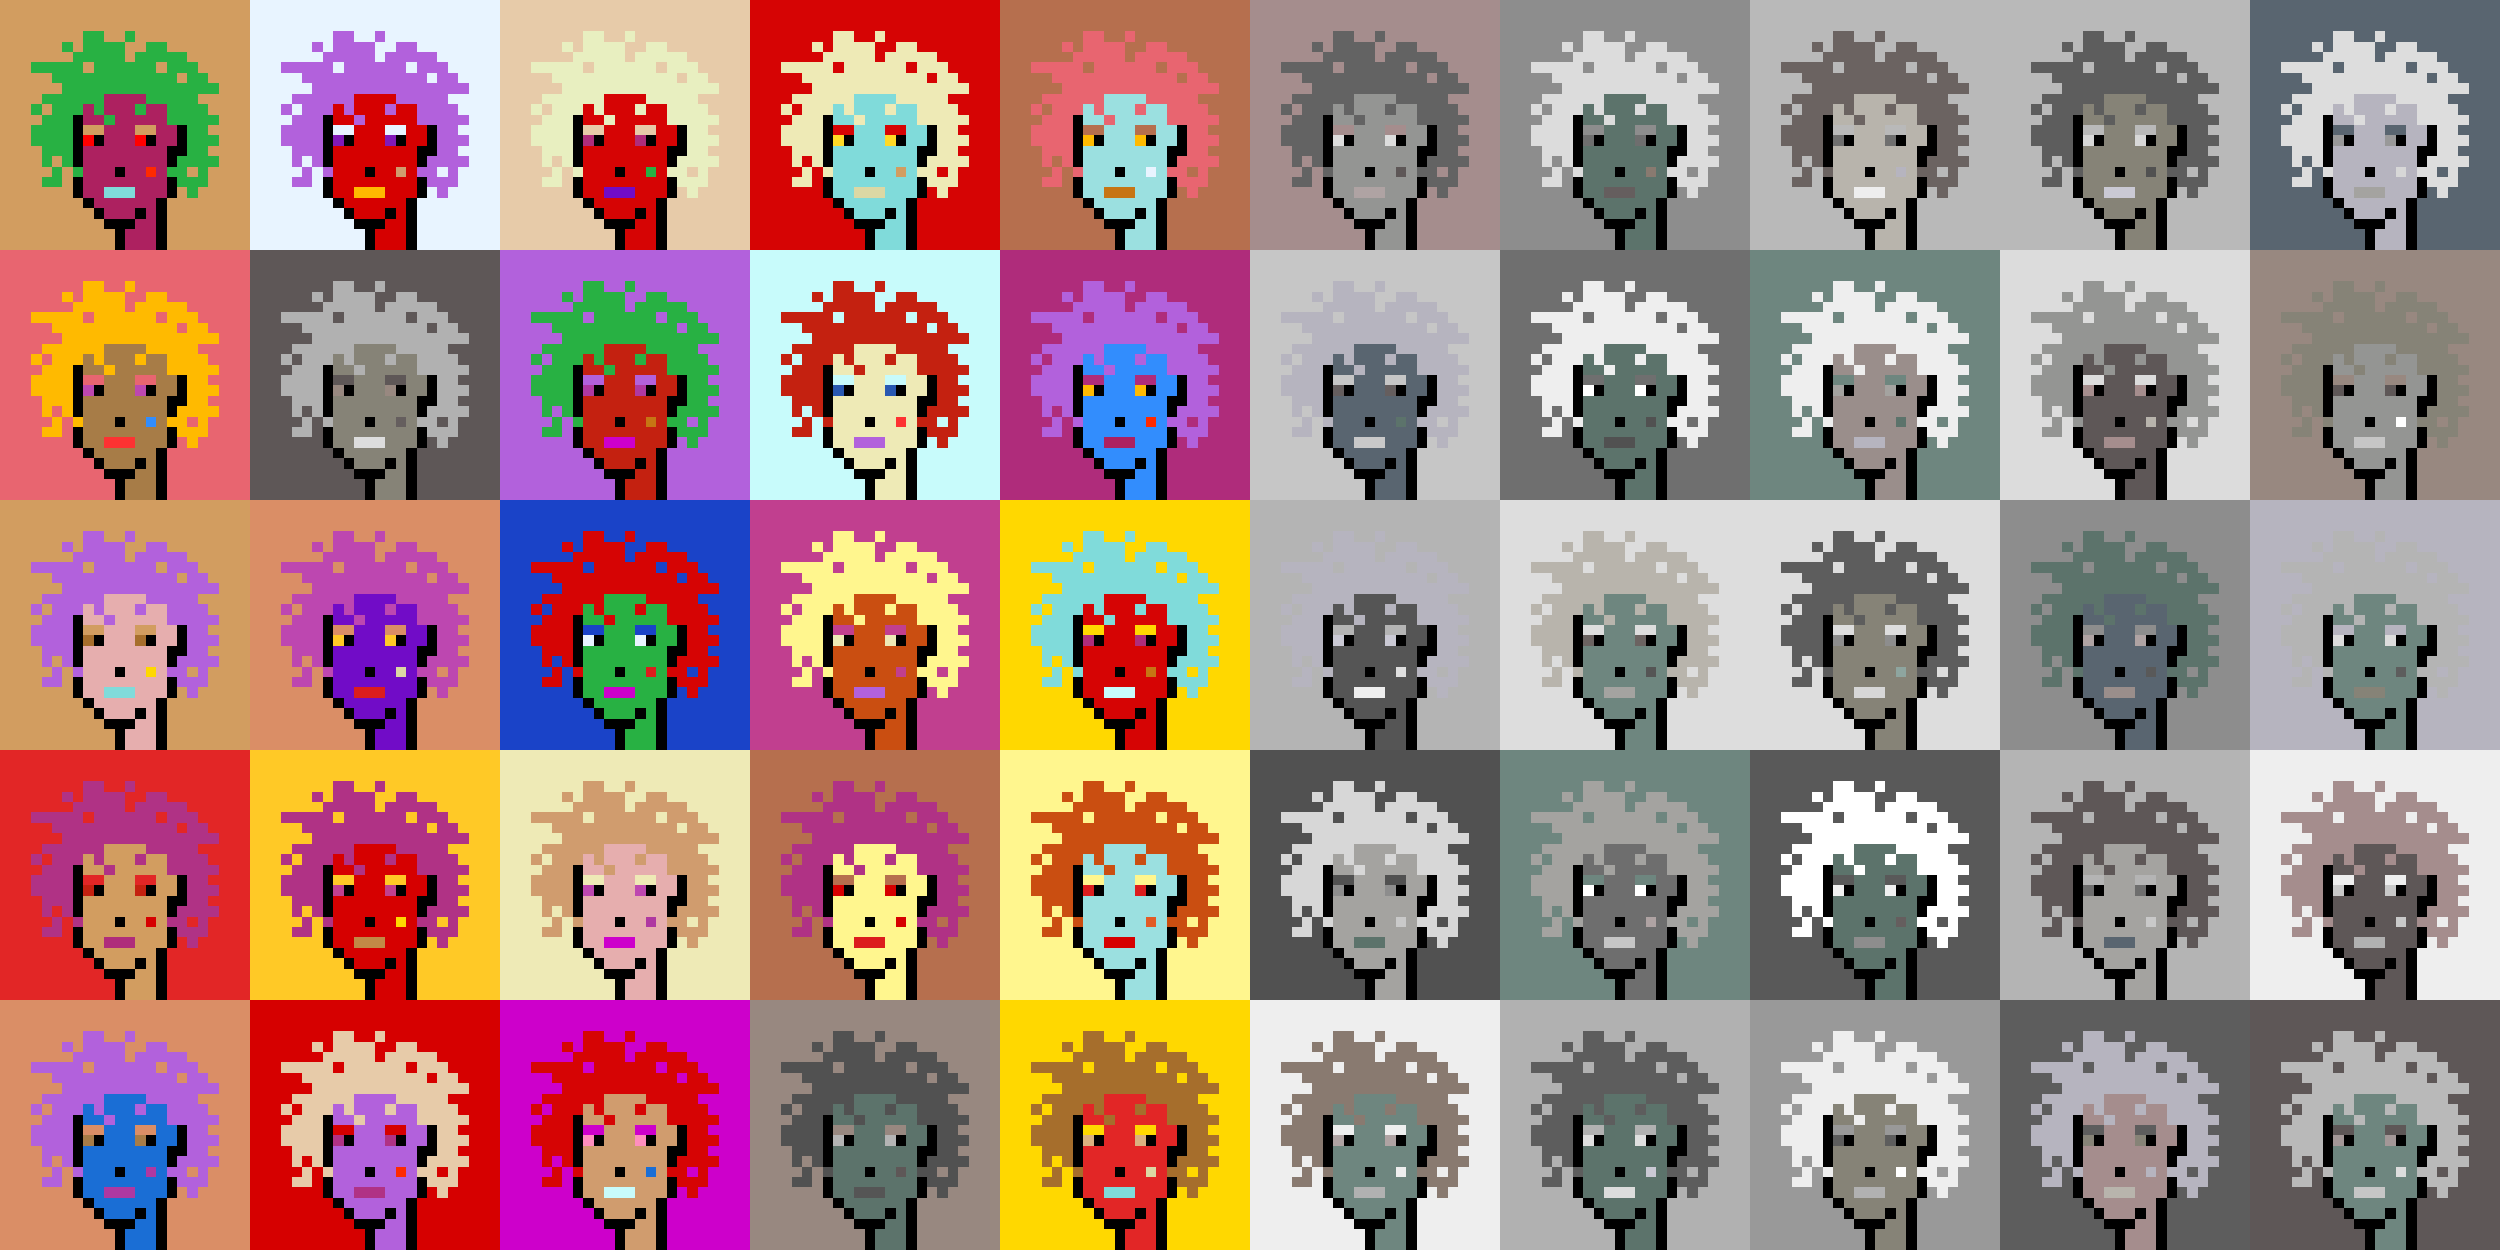 <svg shape-rendering="crispEdges" viewBox="0 0 240 120" xmlns="http://www.w3.org/2000/svg"><rect x="0" y="0" width="240" height="120" fill="#333333" stroke="none"/><style>rect{width:1px;height:1px}rect.bg{width:24px;height:24px}.c1{fill:#e7cba9}.c2{fill:#da8e66}.c3{fill:#ffd800}.c4{fill:#d60404}.c5{fill:#e86570}.c6{fill:#c77514}.c7{fill:#dc1d1d}.c8{fill:#ffc926}.c9{fill:#1a6ed5}.c10{fill:#d09c6e}.c11{fill:#fff68e}.c12{fill:#d29d60}.c13{fill:#80dbda}.c14{fill:#bd47b0}.c15{fill:#b261dc}.c16{fill:#0040ff}.c17{fill:#1a43c8}.c18{fill:#ff8ebe}.c19{fill:#c28946}.c20{fill:#a77c47}.c21{fill:#ffba00}.c22{fill:#ad2160}.c23{fill:#e25b26}.c24{fill:#c42110}.c25{fill:#b03285}.c26{fill:#ca4e11}.c27{fill:#c13f8f}.c28{fill:#e8efc0}.c29{fill:#b66f4e}.c30{fill:#9be0e0}.c31{fill:#e22626}.c32{fill:#2858b1}.c33{fill:#e8f4ff}.c34{fill:#28b143}.c35{fill:#8119b7}.c36{fill:#a66e2c}.c37{fill:#e4eb17}.c38{fill:#ff0000}.c39{fill:#328dfd}.c40{fill:#e08282}.c41{fill:#dcd8a4}.c42{fill:#d60000}.c43{fill:#cd00cb}.c44{fill:#710cc7}.c45{fill:#dbb180}.c46{fill:#ffd926}.c47{fill:#e6aeae}.c48{fill:#eeeab6}.c49{fill:#e65700}.c50{fill:#c8fbfb}.c51{fill:#af2c7b}.c52{fill:#af38a1}.c53{fill:#ff2a00}.c54{fill:#fd3232}.c55{fill:#a39797}.c56{fill:#ffffff}.c57{fill:#6f6f6f}.c58{fill:#afa3a3}.c59{fill:#655e5e}.c60{fill:#897a70}.c61{fill:#a58d8d}.c62{fill:#f0f0f0}.c63{fill:#949593}.c64{fill:#5c736b}.c65{fill:#596570}.c66{fill:#8d8d8d}.c67{fill:#8ea59f}.c68{fill:#5e5757}.c69{fill:#555555}.c70{fill:#595959}.c71{fill:#5d5d5d}.c72{fill:#b8b4ac}.c73{fill:#b1b1b1}.c74{fill:#b0a39b}.c75{fill:#d7d7d7}.c76{fill:#515151}.c77{fill:#b9b9b9}.c78{fill:#9a8e8b}.c79{fill:#636363}.c80{fill:#c6c6c6}.c81{fill:#dddddd}.c82{fill:#6b6361}.c83{fill:#b4b4b4}.c84{fill:#cac9d4}.c85{fill:#dcdcdc}.c86{fill:#6e867f}.c87{fill:#999999}.c88{fill:#dfdfdf}.c89{fill:#c9c9c9}.c90{fill:#988880}.c91{fill:#b6b4bf}.c92{fill:#868377}.c93{fill:#a4a3a0}.c94{fill:#eeeeee}.c95{fill:#6e6e6e}.c96{fill:#6e984d}.c97{fill:#fff68e}.c98{fill:#000000}.c99{fill:#711010}.c100{fill:#dbb180}.c101{fill:#917656}.c102{fill:#5c8539}.c103{fill:#638596}.c104{fill:#7b7b7b}.c105{fill:#d0d0d0}.c106{fill:#aeaeae}.c107{fill:#5e5e5e}.c108{fill:#727272}.c109{fill:#747474}.c110{fill:#373737}</style><defs><g id="h"><rect x="12" y="3"/><rect x="9" y="3"/><rect x="8" y="3"/><rect x="15" y="4"/><rect x="14" y="4"/><rect x="11" y="4"/><rect x="10" y="4"/><rect x="9" y="4"/><rect x="8" y="4"/><rect x="6" y="4"/><rect x="17" y="5"/><rect x="16" y="5"/><rect x="15" y="5"/><rect x="14" y="5"/><rect x="13" y="5"/><rect x="11" y="5"/><rect x="10" y="5"/><rect x="9" y="5"/><rect x="8" y="5"/><rect x="7" y="5"/><rect x="18" y="6"/><rect x="17" y="6"/><rect x="16" y="6"/><rect x="14" y="6"/><rect x="13" y="6"/><rect x="12" y="6"/><rect x="11" y="6"/><rect x="10" y="6"/><rect x="9" y="6"/><rect x="7" y="6"/><rect x="6" y="6"/><rect x="5" y="6"/><rect x="4" y="6"/><rect x="3" y="6"/><rect x="19" y="7"/><rect x="18" y="7"/><rect x="16" y="7"/><rect x="15" y="7"/><rect x="14" y="7"/><rect x="13" y="7"/><rect x="12" y="7"/><rect x="11" y="7"/><rect x="10" y="7"/><rect x="9" y="7"/><rect x="8" y="7"/><rect x="7" y="7"/><rect x="6" y="7"/><rect x="5" y="7"/><rect x="20" y="8"/><rect x="19" y="8"/><rect x="18" y="8"/><rect x="17" y="8"/><rect x="16" y="8"/><rect x="15" y="8"/><rect x="14" y="8"/><rect x="13" y="8"/><rect x="12" y="8"/><rect x="11" y="8"/><rect x="10" y="8"/><rect x="9" y="8"/><rect x="8" y="8"/><rect x="7" y="8"/><rect x="6" y="8"/><rect x="18" y="9"/><rect x="17" y="9"/><rect x="16" y="9"/><rect x="15" y="9"/><rect x="14" y="9"/><rect x="9" y="9"/><rect x="8" y="9"/><rect x="7" y="9"/><rect x="6" y="9"/><rect x="5" y="9"/><rect x="4" y="9"/><rect x="19" y="10"/><rect x="18" y="10"/><rect x="17" y="10"/><rect x="16" y="10"/><rect x="13" y="10"/><rect x="9" y="10"/><rect x="7" y="10"/><rect x="6" y="10"/><rect x="5" y="10"/><rect x="3" y="10"/><rect x="20" y="11"/><rect x="19" y="11"/><rect x="18" y="11"/><rect x="17" y="11"/><rect x="16" y="11"/><rect x="10" y="11"/><rect x="6" y="11"/><rect x="5" y="11"/><rect x="4" y="11"/><rect x="19" y="12"/><rect x="18" y="12"/><rect x="6" y="12"/><rect x="5" y="12"/><rect x="4" y="12"/><rect x="3" y="12"/><rect x="20" y="13"/><rect x="19" y="13"/><rect x="18" y="13"/><rect x="6" y="13"/><rect x="5" y="13"/><rect x="4" y="13"/><rect x="3" y="13"/><rect x="19" y="14"/><rect x="18" y="14"/><rect x="6" y="14"/><rect x="5" y="14"/><rect x="4" y="14"/><rect x="20" y="15"/><rect x="19" y="15"/><rect x="18" y="15"/><rect x="17" y="15"/><rect x="6" y="15"/><rect x="4" y="15"/><rect x="19" y="16"/><rect x="17" y="16"/><rect x="16" y="16"/><rect x="7" y="16"/><rect x="5" y="16"/><rect x="19" y="17"/><rect x="18" y="17"/><rect x="17" y="17"/><rect x="5" y="17"/><rect x="4" y="17"/><rect x="18" y="18"/></g><g id="s"><rect x="13" y="9"/> <rect x="12" y="9"/> <rect x="11" y="9"/> <rect x="10" y="9"/> <rect x="15" y="10"/> <rect x="14" y="10"/> <rect x="12" y="10"/> <rect x="11" y="10"/> <rect x="10" y="10"/> <rect x="8" y="10"/> <rect x="15" y="11"/> <rect x="14" y="11"/> <rect x="13" y="11"/> <rect x="12" y="11"/> <rect x="11" y="11"/> <rect x="9" y="11"/> <rect x="8" y="11"/> <rect x="16" y="12"/> <rect x="15" y="12"/> <rect x="12" y="12"/> <rect x="11" y="12"/> <rect x="10" y="12"/> <rect x="16" y="13"/> <rect x="15" y="13"/> <rect x="12" y="13"/> <rect x="11" y="13"/> <rect x="10" y="13"/> <rect x="15" y="14"/> <rect x="14" y="14"/> <rect x="13" y="14"/> <rect x="12" y="14"/> <rect x="11" y="14"/> <rect x="10" y="14"/> <rect x="9" y="14"/> <rect x="8" y="14"/> <rect x="15" y="15"/> <rect x="14" y="15"/> <rect x="13" y="15"/> <rect x="12" y="15"/> <rect x="11" y="15"/> <rect x="10" y="15"/> <rect x="9" y="15"/> <rect x="8" y="15"/> <rect x="15" y="16"/> <rect x="13" y="16"/> <rect x="12" y="16"/> <rect x="10" y="16"/> <rect x="9" y="16"/> <rect x="8" y="16"/> <rect x="15" y="17"/> <rect x="14" y="17"/> <rect x="13" y="17"/> <rect x="12" y="17"/> <rect x="11" y="17"/> <rect x="10" y="17"/> <rect x="9" y="17"/> <rect x="8" y="17"/> <rect x="15" y="18"/> <rect x="14" y="18"/> <rect x="13" y="18"/> <rect x="9" y="18"/> <rect x="8" y="18"/> <rect x="14" y="19"/> <rect x="13" y="19"/> <rect x="12" y="19"/> <rect x="11" y="19"/> <rect x="10" y="19"/> <rect x="9" y="19"/> <rect x="14" y="20"/> <rect x="12" y="20"/> <rect x="11" y="20"/> <rect x="10" y="20"/> <rect x="14" y="21"/> <rect x="13" y="21"/> <rect x="14" y="22"/> <rect x="13" y="22"/> <rect x="12" y="22"/> <rect x="14" y="23"/> <rect x="13" y="23"/> <rect x="12" y="23"/></g><g id="o"><rect x="7" y="11" /><rect x="17" y="12" /><rect x="7" y="12" /><rect x="17" y="13" /><rect x="14" y="13" /><rect x="9" y="13" /><rect x="7" y="13" /><rect x="17" y="14" /><rect x="16" y="14" /><rect x="7" y="14" /><rect x="16" y="15" /><rect x="7" y="15" /><rect x="11" y="16" /><rect x="16" y="17" /><rect x="7" y="17" /><rect x="16" y="18" /><rect x="7" y="18" /><rect x="15" y="19" /><rect x="8" y="19" /><rect x="15" y="20" /><rect x="13" y="20" /><rect x="9" y="20" /><rect x="15" y="21" /><rect x="12" y="21" /><rect x="11" y="21" /><rect x="10" y="21" /><rect x="15" y="22" /><rect x="11" y="22" /><rect x="15" y="23" /><rect x="11" y="23" /></g><g id="de"><rect x="14" y="12" /><rect x="13" y="12" /><rect x="9" y="12" /><rect x="8" y="12" /></g><g id="le"><rect x="13" y="13" /><rect x="8" y="13" /></g><g id="l"><rect x="12" y="18" /><rect x="11" y="18" /><rect x="10" y="18" /></g><g id="m"><rect x="14" y="16" /></g></defs><g transform="translate(0, 0)"><rect class="bg c12"></rect><use href="#h" class="c34" /><use href="#s" class="c22" /><use href="#de" class="c12" /><use href="#le" class="c38" /><use href="#m" class="c53" /><use href="#l" class="c13" /><use href="#o" fill="black" /></g><g transform="translate(24, 0)"><rect class="bg c33"></rect><use href="#h" class="c15" /><use href="#s" class="c42" /><use href="#de" class="c33" /><use href="#le" class="c35" /><use href="#m" class="c10" /><use href="#l" class="c21" /><use href="#o" fill="black" /></g><g transform="translate(48, 0)"><rect class="bg c1"></rect><use href="#h" class="c28" /><use href="#s" class="c4" /><use href="#de" class="c1" /><use href="#le" class="c51" /><use href="#m" class="c34" /><use href="#l" class="c44" /><use href="#o" fill="black" /></g><g transform="translate(72, 0)"><rect class="bg c4"></rect><use href="#h" class="c48" /><use href="#s" class="c13" /><use href="#de" class="c4" /><use href="#le" class="c46" /><use href="#m" class="c12" /><use href="#l" class="c41" /><use href="#o" fill="black" /></g><g transform="translate(96, 0)"><rect class="bg c29"></rect><use href="#h" class="c5" /><use href="#s" class="c30" /><use href="#de" class="c29" /><use href="#le" class="c21" /><use href="#m" class="c33" /><use href="#l" class="c6" /><use href="#o" fill="black" /></g><g transform="translate(120, 0)"><rect class="bg c61"></rect><use href="#h" class="c79" /><use href="#s" class="c63" /><use href="#de" class="c61" /><use href="#le" class="c81" /><use href="#m" class="c68" /><use href="#l" class="c58" /><use href="#o" fill="black" /></g><g transform="translate(144, 0)"><rect class="bg c66"></rect><use href="#h" class="c85" /><use href="#s" class="c64" /><use href="#de" class="c66" /><use href="#le" class="c95" /><use href="#m" class="c60" /><use href="#l" class="c59" /><use href="#o" fill="black" /></g><g transform="translate(168, 0)"><rect class="bg c77"></rect><use href="#h" class="c82" /><use href="#s" class="c72" /><use href="#de" class="c77" /><use href="#le" class="c57" /><use href="#m" class="c91" /><use href="#l" class="c94" /><use href="#o" fill="black" /></g><g transform="translate(192, 0)"><rect class="bg c77"></rect><use href="#h" class="c71" /><use href="#s" class="c92" /><use href="#de" class="c77" /><use href="#le" class="c75" /><use href="#m" class="c76" /><use href="#l" class="c84" /><use href="#o" fill="black" /></g><g transform="translate(216, 0)"><rect class="bg c65"></rect><use href="#h" class="c81" /><use href="#s" class="c91" /><use href="#de" class="c65" /><use href="#le" class="c87" /><use href="#m" class="c75" /><use href="#l" class="c93" /><use href="#o" fill="black" /></g><g transform="translate(0, 24)"><rect class="bg c5"></rect><use href="#h" class="c21" /><use href="#s" class="c20" /><use href="#de" class="c5" /><use href="#le" class="c14" /><use href="#m" class="c39" /><use href="#l" class="c54" /><use href="#o" fill="black" /></g><g transform="translate(24, 24)"><rect class="bg c68"></rect><use href="#h" class="c73" /><use href="#s" class="c92" /><use href="#de" class="c68" /><use href="#le" class="c90" /><use href="#m" class="c59" /><use href="#l" class="c81" /><use href="#o" fill="black" /></g><g transform="translate(48, 24)"><rect class="bg c15"></rect><use href="#h" class="c34" /><use href="#s" class="c24" /><use href="#de" class="c15" /><use href="#le" class="c52" /><use href="#m" class="c6" /><use href="#l" class="c43" /><use href="#o" fill="black" /></g><g transform="translate(72, 24)"><rect class="bg c50"></rect><use href="#h" class="c24" /><use href="#s" class="c48" /><use href="#de" class="c50" /><use href="#le" class="c32" /><use href="#m" class="c54" /><use href="#l" class="c15" /><use href="#o" fill="black" /></g><g transform="translate(96, 24)"><rect class="bg c51"></rect><use href="#h" class="c15" /><use href="#s" class="c39" /><use href="#de" class="c51" /><use href="#le" class="c21" /><use href="#m" class="c53" /><use href="#l" class="c22" /><use href="#o" fill="black" /></g><g transform="translate(120, 24)"><rect class="bg c80"></rect><use href="#h" class="c91" /><use href="#s" class="c65" /><use href="#de" class="c80" /><use href="#le" class="c59" /><use href="#m" class="c64" /><use href="#l" class="c89" /><use href="#o" fill="black" /></g><g transform="translate(144, 24)"><rect class="bg c57"></rect><use href="#h" class="c94" /><use href="#s" class="c64" /><use href="#de" class="c57" /><use href="#le" class="c56" /><use href="#m" class="c76" /><use href="#l" class="c76" /><use href="#o" fill="black" /></g><g transform="translate(168, 24)"><rect class="bg c86"></rect><use href="#h" class="c94" /><use href="#s" class="c78" /><use href="#de" class="c86" /><use href="#le" class="c93" /><use href="#m" class="c64" /><use href="#l" class="c91" /><use href="#o" fill="black" /></g><g transform="translate(192, 24)"><rect class="bg c85"></rect><use href="#h" class="c63" /><use href="#s" class="c68" /><use href="#de" class="c85" /><use href="#le" class="c61" /><use href="#m" class="c72" /><use href="#l" class="c61" /><use href="#o" fill="black" /></g><g transform="translate(216, 24)"><rect class="bg c90"></rect><use href="#h" class="c92" /><use href="#s" class="c63" /><use href="#de" class="c90" /><use href="#le" class="c68" /><use href="#m" class="c56" /><use href="#l" class="c80" /><use href="#o" fill="black" /></g><g transform="translate(0, 48)"><rect class="bg c12"></rect><use href="#h" class="c15" /><use href="#s" class="c47" /><use href="#de" class="c12" /><use href="#le" class="c36" /><use href="#m" class="c3" /><use href="#l" class="c13" /><use href="#o" fill="black" /></g><g transform="translate(24, 48)"><rect class="bg c2"></rect><use href="#h" class="c14" /><use href="#s" class="c44" /><use href="#de" class="c2" /><use href="#le" class="c8" /><use href="#m" class="c41" /><use href="#l" class="c7" /><use href="#o" fill="black" /></g><g transform="translate(48, 48)"><rect class="bg c17"></rect><use href="#h" class="c4" /><use href="#s" class="c34" /><use href="#de" class="c17" /><use href="#le" class="c33" /><use href="#m" class="c7" /><use href="#l" class="c43" /><use href="#o" fill="black" /></g><g transform="translate(72, 48)"><rect class="bg c27"></rect><use href="#h" class="c11" /><use href="#s" class="c26" /><use href="#de" class="c27" /><use href="#le" class="c48" /><use href="#m" class="c27" /><use href="#l" class="c15" /><use href="#o" fill="black" /></g><g transform="translate(96, 48)"><rect class="bg c3"></rect><use href="#h" class="c13" /><use href="#s" class="c4" /><use href="#de" class="c3" /><use href="#le" class="c51" /><use href="#m" class="c6" /><use href="#l" class="c50" /><use href="#o" fill="black" /></g><g transform="translate(120, 48)"><rect class="bg c83"></rect><use href="#h" class="c91" /><use href="#s" class="c69" /><use href="#de" class="c83" /><use href="#le" class="c84" /><use href="#m" class="c88" /><use href="#l" class="c94" /><use href="#o" fill="black" /></g><g transform="translate(144, 48)"><rect class="bg c81"></rect><use href="#h" class="c72" /><use href="#s" class="c86" /><use href="#de" class="c81" /><use href="#le" class="c82" /><use href="#m" class="c69" /><use href="#l" class="c93" /><use href="#o" fill="black" /></g><g transform="translate(168, 48)"><rect class="bg c81"></rect><use href="#h" class="c71" /><use href="#s" class="c92" /><use href="#de" class="c81" /><use href="#le" class="c66" /><use href="#m" class="c67" /><use href="#l" class="c75" /><use href="#o" fill="black" /></g><g transform="translate(192, 48)"><rect class="bg c66"></rect><use href="#h" class="c64" /><use href="#s" class="c65" /><use href="#de" class="c66" /><use href="#le" class="c58" /><use href="#m" class="c70" /><use href="#l" class="c78" /><use href="#o" fill="black" /></g><g transform="translate(216, 48)"><rect class="bg c91"></rect><use href="#h" class="c83" /><use href="#s" class="c86" /><use href="#de" class="c91" /><use href="#le" class="c85" /><use href="#m" class="c71" /><use href="#l" class="c92" /><use href="#o" fill="black" /></g><g transform="translate(0, 72)"><rect class="bg c31"></rect><use href="#h" class="c25" /><use href="#s" class="c12" /><use href="#de" class="c31" /><use href="#le" class="c24" /><use href="#m" class="c42" /><use href="#l" class="c51" /><use href="#o" fill="black" /></g><g transform="translate(24, 72)"><rect class="bg c8"></rect><use href="#h" class="c25" /><use href="#s" class="c42" /><use href="#de" class="c8" /><use href="#le" class="c27" /><use href="#m" class="c3" /><use href="#l" class="c19" /><use href="#o" fill="black" /></g><g transform="translate(48, 72)"><rect class="bg c48"></rect><use href="#h" class="c10" /><use href="#s" class="c47" /><use href="#de" class="c48" /><use href="#le" class="c14" /><use href="#m" class="c52" /><use href="#l" class="c43" /><use href="#o" fill="black" /></g><g transform="translate(72, 72)"><rect class="bg c29"></rect><use href="#h" class="c25" /><use href="#s" class="c11" /><use href="#de" class="c29" /><use href="#le" class="c42" /><use href="#m" class="c42" /><use href="#l" class="c7" /><use href="#o" fill="black" /></g><g transform="translate(96, 72)"><rect class="bg c11"></rect><use href="#h" class="c26" /><use href="#s" class="c30" /><use href="#de" class="c11" /><use href="#le" class="c7" /><use href="#m" class="c23" /><use href="#l" class="c42" /><use href="#o" fill="black" /></g><g transform="translate(120, 72)"><rect class="bg c76"></rect><use href="#h" class="c75" /><use href="#s" class="c93" /><use href="#de" class="c76" /><use href="#le" class="c66" /><use href="#m" class="c89" /><use href="#l" class="c64" /><use href="#o" fill="black" /></g><g transform="translate(144, 72)"><rect class="bg c86"></rect><use href="#h" class="c93" /><use href="#s" class="c95" /><use href="#de" class="c86" /><use href="#le" class="c56" /><use href="#m" class="c58" /><use href="#l" class="c80" /><use href="#o" fill="black" /></g><g transform="translate(168, 72)"><rect class="bg c70"></rect><use href="#h" class="c56" /><use href="#s" class="c64" /><use href="#de" class="c70" /><use href="#le" class="c62" /><use href="#m" class="c59" /><use href="#l" class="c66" /><use href="#o" fill="black" /></g><g transform="translate(192, 72)"><rect class="bg c83"></rect><use href="#h" class="c68" /><use href="#s" class="c93" /><use href="#de" class="c83" /><use href="#le" class="c95" /><use href="#m" class="c89" /><use href="#l" class="c65" /><use href="#o" fill="black" /></g><g transform="translate(216, 72)"><rect class="bg c94"></rect><use href="#h" class="c61" /><use href="#s" class="c68" /><use href="#de" class="c94" /><use href="#le" class="c89" /><use href="#m" class="c89" /><use href="#l" class="c73" /><use href="#o" fill="black" /></g><g transform="translate(0, 96)"><rect class="bg c2"></rect><use href="#h" class="c15" /><use href="#s" class="c9" /><use href="#de" class="c2" /><use href="#le" class="c20" /><use href="#m" class="c52" /><use href="#l" class="c52" /><use href="#o" fill="black" /></g><g transform="translate(24, 96)"><rect class="bg c42"></rect><use href="#h" class="c1" /><use href="#s" class="c15" /><use href="#de" class="c42" /><use href="#le" class="c25" /><use href="#m" class="c53" /><use href="#l" class="c25" /><use href="#o" fill="black" /></g><g transform="translate(48, 96)"><rect class="bg c43"></rect><use href="#h" class="c4" /><use href="#s" class="c10" /><use href="#de" class="c43" /><use href="#le" class="c18" /><use href="#m" class="c9" /><use href="#l" class="c50" /><use href="#o" fill="black" /></g><g transform="translate(72, 96)"><rect class="bg c90"></rect><use href="#h" class="c76" /><use href="#s" class="c64" /><use href="#de" class="c90" /><use href="#le" class="c83" /><use href="#m" class="c68" /><use href="#l" class="c69" /><use href="#o" fill="black" /></g><g transform="translate(96, 96)"><rect class="bg c3"></rect><use href="#h" class="c36" /><use href="#s" class="c31" /><use href="#de" class="c3" /><use href="#le" class="c45" /><use href="#m" class="c41" /><use href="#l" class="c13" /><use href="#o" fill="black" /></g><g transform="translate(120, 96)"><rect class="bg c94"></rect><use href="#h" class="c60" /><use href="#s" class="c86" /><use href="#de" class="c94" /><use href="#le" class="c58" /><use href="#m" class="c94" /><use href="#l" class="c73" /><use href="#o" fill="black" /></g><g transform="translate(144, 96)"><rect class="bg c73"></rect><use href="#h" class="c71" /><use href="#s" class="c64" /><use href="#de" class="c73" /><use href="#le" class="c88" /><use href="#m" class="c84" /><use href="#l" class="c85" /><use href="#o" fill="black" /></g><g transform="translate(168, 96)"><rect class="bg c87"></rect><use href="#h" class="c94" /><use href="#s" class="c92" /><use href="#de" class="c87" /><use href="#le" class="c71" /><use href="#m" class="c56" /><use href="#l" class="c73" /><use href="#o" fill="black" /></g><g transform="translate(192, 96)"><rect class="bg c71"></rect><use href="#h" class="c91" /><use href="#s" class="c61" /><use href="#de" class="c71" /><use href="#le" class="c92" /><use href="#m" class="c91" /><use href="#l" class="c72" /><use href="#o" fill="black" /></g><g transform="translate(216, 96)"><rect class="bg c68"></rect><use href="#h" class="c77" /><use href="#s" class="c86" /><use href="#de" class="c68" /><use href="#le" class="c55" /><use href="#m" class="c81" /><use href="#l" class="c80" /><use href="#o" fill="black" /></g></svg>